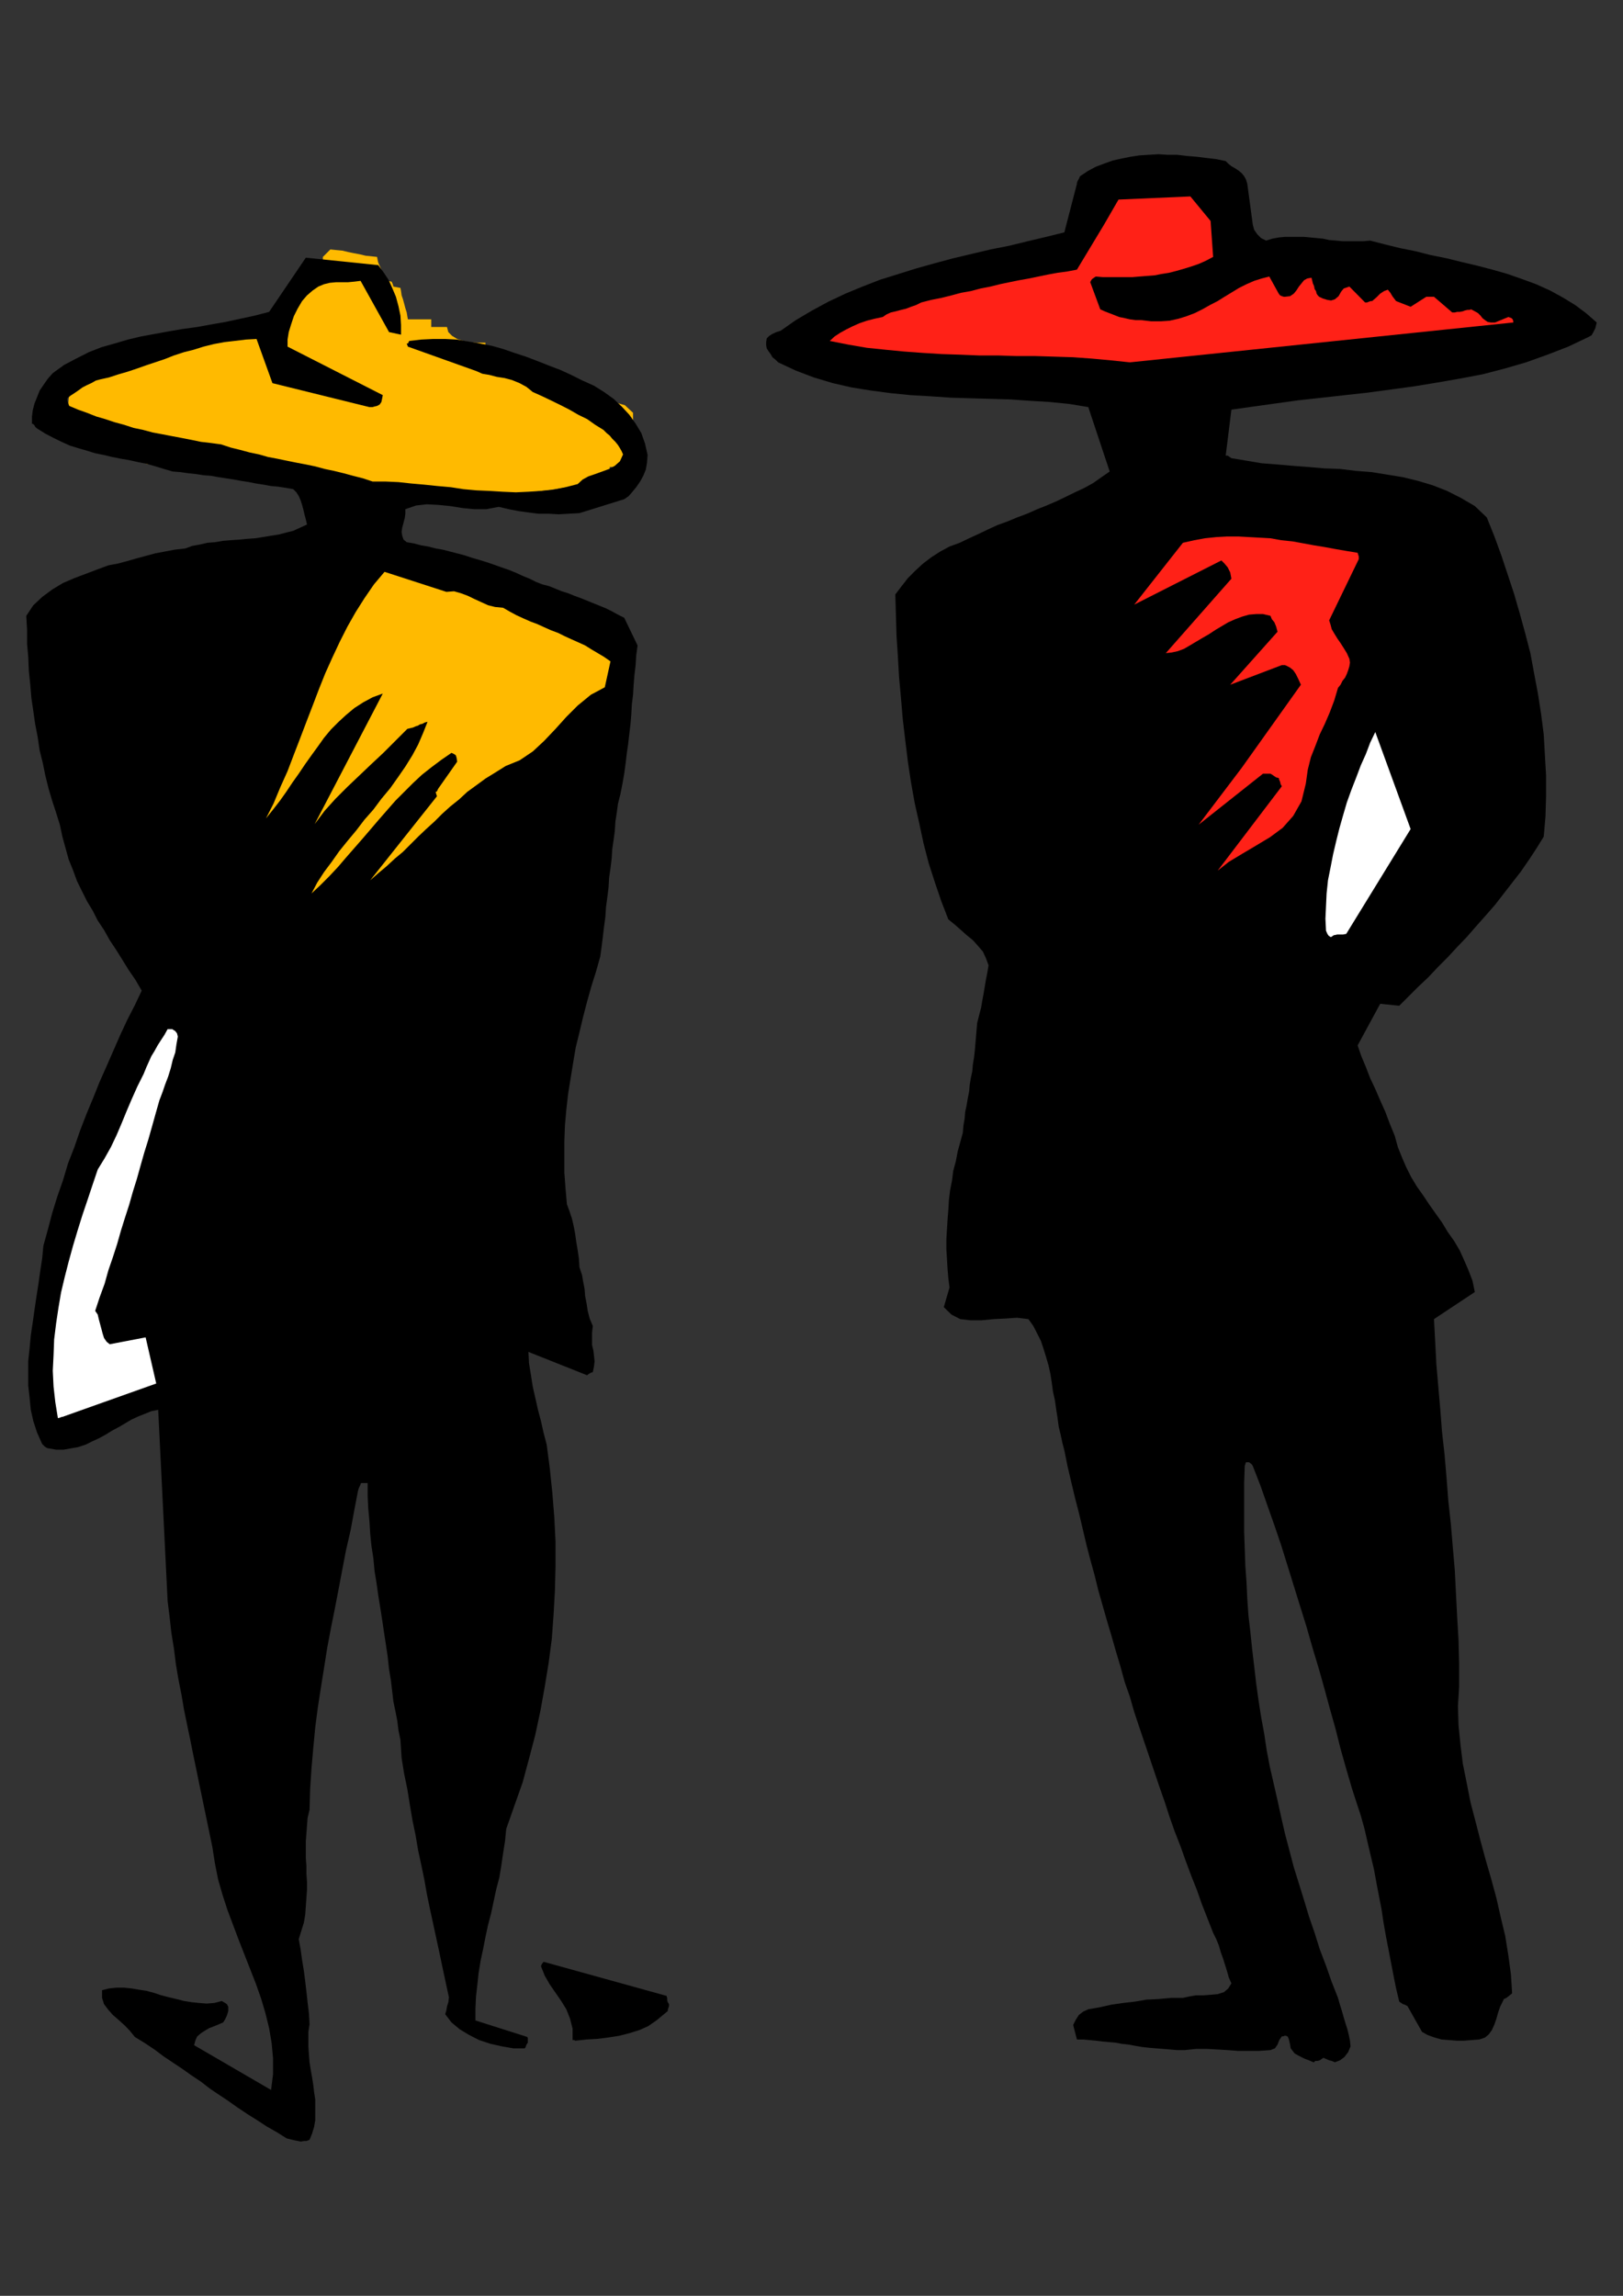 <?xml version="1.0" encoding="utf-8"?>
<!-- Created by UniConvertor 2.0rc4 (https://sk1project.net/) -->
<svg xmlns="http://www.w3.org/2000/svg" height="841.89pt" viewBox="0 0 595.276 841.89" width="595.276pt" version="1.1" xmlns:xlink="http://www.w3.org/1999/xlink" id="1687472e-f612-11ea-8b0b-dcc15c148e23">

<rect x="0" y="0" width="595.276" height="841.89" fill="#333333" stroke="none"/>

<g>
	<g>
		<path style="fill:#ffba00;" d="M 27.494,157.137 L 28.862,158.073 30.95,159.225 33.254,160.161 36.062,160.881 38.582,161.817 41.102,162.249 43.19,162.465 44.63,162.681 44.63,165.705 44.63,164.553 45.278,164.553 46.934,165.273 50.174,165.705 50.174,168.513 51.974,169.449 53.846,170.097 56.15,170.313 58.742,170.601 61.478,170.601 64.286,170.313 67.022,170.313 70.046,169.881 73.07,169.665 75.806,169.449 78.614,169.449 81.35,169.449 83.942,169.449 86.246,169.881 88.118,170.313 89.918,171.249 89.918,174.273 91.574,174.993 93.878,174.993 96.902,174.705 99.926,174.273 103.094,173.553 105.902,173.337 108.206,173.553 109.862,174.273 109.862,177.081 113.75,178.449 119.078,179.817 125.558,180.753 132.758,181.473 140.822,181.905 149.606,182.121 158.678,182.121 167.894,182.121 176.894,181.689 185.966,181.185 194.246,180.537 202.166,179.601 209.294,178.449 215.342,177.297 220.166,175.857 223.622,174.273 223.622,171.249 229.166,171.249 232.19,168.513 232.19,151.377 229.166,148.569 227.582,148.137 224.774,147.201 221.534,145.833 217.862,144.177 214.19,142.809 210.95,141.441 208.142,140.505 206.558,140.001 206.558,137.049 206.558,138.201 205.838,138.201 204.254,137.481 201.014,137.049 201.014,134.241 198.638,133.305 195.902,132.657 192.662,131.937 189.638,131.505 186.398,130.785 183.374,130.353 180.422,129.417 178.046,128.481 178.046,125.673 176.678,125.673 174.59,125.673 172.286,125.457 169.982,125.025 167.678,124.305 165.806,123.153 164.438,121.785 163.934,119.913 158.174,119.913 158.174,117.105 149.606,117.105 149.39,115.953 149.174,114.585 148.67,113.001 148.238,111.345 147.806,109.761 147.302,108.321 147.086,106.737 146.87,105.585 144.278,105.081 144.062,104.217 143.63,103.281 141.038,102.777 140.822,101.625 140.606,100.689 140.174,99.537 139.67,98.385 139.238,97.449 138.734,96.297 138.518,95.361 138.302,94.209 136.214,93.993 134.126,93.777 132.038,93.273 129.734,92.841 127.646,92.409 125.558,91.905 123.254,91.689 121.166,91.473 118.43,94.209 118.43,97.017 115.622,97.017 112.814,100.041 112.598,102.129 111.95,104.217 111.014,106.233 110.078,108.609 108.926,110.625 107.99,112.713 107.27,115.089 107.054,117.105 104.75,117.105 101.51,117.393 97.334,117.825 92.222,118.041 86.678,118.761 80.918,119.481 74.654,120.129 68.462,121.065 62.198,122.001 56.15,123.153 50.822,124.305 45.998,125.673 41.822,127.113 38.798,128.481 36.71,129.849 36.062,131.505 34.91,131.721 33.758,131.937 32.822,132.369 31.67,132.873 30.734,133.305 29.582,133.809 28.646,134.025 27.494,134.241 27.278,134.745 26.99,136.113 26.558,138.201 26.126,140.721 25.622,143.529 25.19,146.265 24.974,149.073 24.686,151.377 26.774,151.809 28.214,153.249 28.646,155.049 27.494,157.137 Z" />
		<path style="fill:#000000;" d="M 105.182,784.185 L 106.118,784.401 107.27,784.689 108.206,784.905 109.358,785.121 110.294,785.337 111.446,785.121 112.382,785.121 113.534,784.689 114.47,782.385 115.19,780.009 115.622,777.489 115.622,774.969 115.622,772.377 115.622,769.857 115.19,767.121 114.902,764.529 114.47,761.793 113.966,758.985 113.534,756.249 113.318,753.441 113.102,750.633 113.102,747.897 113.102,745.089 113.534,742.353 113.318,738.393 112.814,734.217 112.382,730.329 111.95,726.585 111.446,722.697 110.798,718.737 110.294,715.065 109.574,711.105 110.51,708.081 111.446,705.057 111.95,702.105 112.166,699.081 112.382,696.057 112.598,693.033 112.598,690.081 112.382,687.057 112.382,684.249 112.166,681.297 112.166,678.273 112.166,675.249 112.382,672.441 112.598,669.489 112.814,666.681 113.534,663.657 113.75,656.025 114.254,648.393 114.902,641.049 115.622,633.417 116.558,626.217 117.71,618.801 118.862,611.601 120.014,604.257 121.382,597.057 122.822,589.857 124.19,582.729 125.558,575.529 126.926,568.401 128.582,561.201 129.95,553.785 131.318,546.657 131.606,545.721 132.038,544.785 132.254,544.353 132.254,544.065 132.542,543.849 133.19,543.849 133.91,543.849 134.846,543.849 134.846,548.457 135.062,553.137 135.494,557.745 135.782,562.353 136.214,566.745 136.934,571.353 137.366,576.033 138.086,580.425 138.734,585.033 139.454,589.425 140.174,594.033 140.822,598.425 141.542,603.105 142.19,607.497 142.694,612.105 143.414,616.497 143.846,620.169 144.278,623.913 144.998,627.369 145.718,631.041 146.15,634.569 146.87,638.025 147.086,641.481 147.302,644.721 148.238,650.481 149.39,656.025 150.326,661.857 151.262,667.401 152.414,672.945 153.35,678.489 154.502,683.817 155.654,689.361 156.59,694.689 157.742,700.233 158.894,705.561 160.046,710.889 161.198,716.217 162.35,721.761 163.502,727.089 164.654,732.417 164.438,734.217 163.934,735.873 163.718,737.241 163.286,738.609 165.59,741.633 168.614,744.153 172.07,746.241 175.742,748.113 179.918,749.481 184.094,750.417 188.27,751.137 192.446,751.137 192.662,750.921 192.878,750.417 193.094,749.769 193.598,749.049 193.598,748.329 193.598,747.681 193.598,747.393 193.382,746.961 174.374,740.913 174.374,736.521 174.59,732.129 175.094,727.737 175.526,723.633 176.246,719.169 177.182,714.777 178.046,710.385 178.982,705.993 180.134,701.601 181.07,697.209 182.006,692.817 183.158,688.425 183.878,684.033 184.526,679.641 185.246,675.033 185.678,670.641 188.702,662.073 191.726,653.505 194.03,644.937 196.334,636.153 198.206,627.369 199.79,618.585 201.23,609.801 202.382,601.017 203.03,592.233 203.534,583.161 203.75,574.377 203.75,565.377 203.318,556.593 202.598,547.593 201.662,538.521 200.51,529.737 199.358,525.345 198.422,521.169 197.27,516.777 196.334,512.601 195.398,508.497 194.75,504.321 194.03,499.929 193.814,495.753 215.342,504.321 215.558,504.105 215.99,503.817 216.71,503.385 217.43,503.169 217.862,501.081 218.078,499.209 217.862,497.121 217.646,495.249 217.142,493.233 217.142,490.857 217.142,488.769 217.43,486.249 216.278,483.513 215.558,480.705 215.126,477.897 214.622,475.377 214.406,472.641 213.902,470.049 213.47,467.529 212.534,464.721 212.318,461.481 211.886,458.529 211.382,455.505 210.95,452.481 210.446,449.745 209.798,446.937 208.862,444.129 207.926,441.609 207.422,435.849 206.99,430.017 206.99,424.257 206.99,418.569 207.206,412.737 207.71,406.977 208.358,401.217 209.294,395.385 210.23,389.625 211.166,384.081 212.534,378.537 213.902,372.777 215.342,367.233 216.926,361.617 218.582,356.361 220.166,350.745 220.67,347.073 221.102,343.617 221.534,339.873 222.038,336.201 222.254,332.745 222.758,329.001 223.19,325.545 223.406,321.873 223.91,318.417 224.342,314.889 224.558,311.433 225.062,307.977 225.494,304.737 225.71,301.281 226.214,298.041 226.646,294.801 227.582,291.057 228.302,287.385 228.95,283.713 229.454,279.969 229.886,276.297 230.39,272.841 230.822,269.097 231.254,265.425 231.542,261.969 231.758,258.225 232.19,254.769 232.406,251.097 232.694,247.569 233.126,243.897 233.342,240.441 233.846,236.697 228.95,226.545 226.646,225.393 224.558,224.241 222.254,223.089 219.95,222.153 217.646,221.217 215.342,220.281 213.038,219.345 210.662,218.481 208.358,217.545 206.054,216.825 203.75,215.889 201.446,214.953 198.926,214.305 196.55,213.369 194.246,212.217 191.942,211.281 189.422,210.129 186.614,208.977 183.878,208.041 181.286,207.105 178.55,206.169 175.742,205.305 173.222,204.585 170.414,203.649 167.678,202.929 165.158,202.281 162.35,201.561 159.83,201.129 157.022,200.409 154.502,199.977 151.694,199.257 149.174,198.825 148.022,197.889 147.518,196.449 147.302,195.081 147.518,193.497 148.022,191.625 148.454,189.969 148.67,188.385 148.67,186.729 152.63,185.361 156.59,184.929 160.694,185.145 165.158,185.577 169.55,186.297 173.942,186.729 178.334,186.729 182.942,185.865 186.614,186.729 190.358,187.449 194.03,187.953 197.486,188.385 201.23,188.385 204.902,188.601 208.646,188.385 212.534,188.169 228.95,183.057 230.606,181.905 231.974,180.321 233.342,178.665 234.782,176.577 235.934,174.489 236.87,172.185 237.302,169.665 237.518,166.857 236.582,162.681 235.214,158.793 233.126,155.337 230.822,152.097 228.014,149.073 225.062,146.265 221.534,143.745 217.862,141.441 213.686,139.569 209.51,137.481 205.406,135.609 201.23,134.025 197.054,132.369 192.878,130.785 188.702,129.417 184.526,127.977 180.422,126.825 176.03,125.961 171.854,125.241 167.462,124.521 163.286,124.305 158.894,124.305 154.502,124.521 150.11,125.025 149.606,125.961 149.39,125.961 149.174,125.961 149.606,127.113 174.806,136.113 176.894,137.049 179.486,137.481 182.222,138.201 185.03,138.633 187.766,139.353 190.574,140.505 193.094,141.873 195.398,143.745 198.926,145.329 202.382,146.985 205.622,148.569 208.862,150.225 212.102,152.097 215.342,153.681 218.294,155.769 221.318,157.641 222.47,158.793 223.622,159.729 224.558,160.881 225.71,162.033 226.646,163.185 227.366,164.337 228.014,165.489 228.518,166.641 227.366,169.161 225.494,170.817 223.406,171.969 220.886,172.905 218.294,173.841 215.774,174.705 213.686,175.857 211.886,177.513 207.422,178.665 202.814,179.601 198.422,180.033 193.814,180.321 189.206,180.537 184.31,180.321 179.702,180.033 174.806,179.817 169.982,179.385 165.374,178.665 160.478,178.233 155.654,177.729 150.758,177.297 146.15,176.793 141.326,176.577 136.646,176.577 133.19,175.425 129.518,174.489 126.062,173.553 122.534,172.689 119.078,171.969 115.622,171.033 112.166,170.313 108.71,169.665 105.182,168.945 101.726,168.225 98.27,167.577 95.03,166.641 91.574,165.921 88.118,164.985 84.59,164.121 81.134,162.969 77.462,162.465 73.718,162.033 70.262,161.313 66.59,160.593 63.134,159.945 59.39,159.225 55.934,158.577 52.478,157.641 49.022,156.921 45.494,155.769 42.038,154.833 38.582,153.681 35.342,152.745 31.886,151.377 28.646,150.225 25.406,148.857 25.19,148.353 24.974,147.705 24.686,146.985 24.686,146.049 25.838,145.113 27.278,144.177 28.646,143.241 30.23,142.089 31.886,141.225 33.47,140.505 35.126,139.569 36.71,139.137 39.95,138.417 43.478,137.265 46.718,136.329 50.174,135.177 53.414,134.025 56.87,132.873 60.326,131.721 63.782,130.353 67.526,129.129 70.982,128.265 74.654,127.113 78.398,126.177 82.286,125.457 86.03,125.025 90.206,124.521 94.094,124.305 99.926,140.505 135.494,149.289 135.998,149.289 136.646,149.289 137.366,149.073 138.302,148.857 139.238,148.353 139.886,147.417 140.174,146.049 140.39,144.897 105.47,127.113 105.47,124.521 105.902,121.785 106.838,118.761 107.774,115.953 109.142,113.217 110.798,110.409 112.598,108.321 114.686,106.521 116.774,105.081 118.862,104.217 120.95,103.713 123.254,103.497 125.558,103.497 127.646,103.497 129.95,103.281 132.254,102.993 142.694,121.785 147.086,122.721 147.086,119.193 146.87,115.737 146.15,112.281 145.214,108.825 143.846,105.585 142.478,102.561 140.606,99.753 138.734,97.233 112.166,94.497 98.702,114.369 93.446,115.737 88.118,116.889 82.79,118.041 77.462,118.977 72.35,119.913 67.022,120.633 61.982,121.497 56.87,122.433 51.758,123.369 46.934,124.521 42.038,125.961 37.214,127.329 32.606,129.129 27.926,131.505 23.534,133.809 19.358,136.833 17.558,138.849 15.902,141.225 14.534,143.241 13.598,145.617 12.662,147.921 12.014,150.441 11.726,152.745 11.726,155.337 12.23,155.553 12.662,155.985 12.878,156.489 13.598,157.137 16.622,159.009 19.646,160.593 22.598,162.033 25.622,163.401 28.646,164.337 31.886,165.273 34.91,166.209 38.15,166.857 41.102,167.577 44.342,168.225 47.366,168.729 50.606,169.449 53.846,170.097 57.086,171.033 60.11,171.969 63.35,172.905 66.086,173.121 69.11,173.553 71.918,173.841 74.654,174.273 77.462,174.489 80.198,174.993 83.006,175.425 85.814,175.857 88.55,176.361 91.358,176.793 93.878,177.297 96.686,177.729 99.422,178.233 101.942,178.449 104.75,178.881 107.558,179.385 108.71,180.537 109.574,181.905 110.294,183.561 110.798,185.145 111.23,186.729 111.662,188.601 112.166,190.473 112.598,192.345 110.078,193.497 107.558,194.649 104.966,195.297 102.23,196.017 99.422,196.449 96.398,196.953 93.662,197.385 90.638,197.601 87.614,197.889 84.59,198.105 81.854,198.321 78.83,198.825 76.094,199.041 73.286,199.689 70.478,200.193 67.958,201.129 64.07,201.561 60.326,202.281 56.87,202.929 53.414,203.865 49.958,204.801 46.718,205.737 43.19,206.673 39.734,207.321 35.846,208.761 31.67,210.345 27.278,212.001 23.102,213.801 19.142,216.177 15.47,218.913 12.23,221.937 9.638,225.825 9.926,230.937 9.926,236.049 10.358,240.873 10.574,245.985 11.078,250.809 11.51,255.921 12.23,260.817 12.878,265.425 13.814,270.249 14.534,275.145 15.686,279.753 16.622,284.361 17.774,289.041 19.142,293.649 20.582,298.041 21.95,302.433 22.886,306.825 24.038,311.001 25.19,315.177 26.774,319.065 28.214,323.025 30.014,326.697 31.886,330.441 33.974,333.897 35.846,337.569 38.15,341.025 40.238,344.769 42.542,348.225 44.846,351.897 47.15,355.641 49.67,359.313 51.974,363.273 49.454,368.601 46.718,373.929 44.126,379.473 41.606,385.233 39.086,390.993 36.494,396.825 34.19,402.585 31.67,408.633 29.366,414.609 27.278,420.657 24.974,426.561 23.102,432.825 21.014,438.801 19.142,444.849 17.558,450.897 15.902,456.873 15.47,461.481 14.75,466.161 14.102,470.769 13.382,475.377 12.662,480.273 12.014,484.881 11.294,489.705 10.862,494.385 10.358,498.993 10.358,503.601 10.358,508.209 10.862,512.601 11.294,516.993 12.23,521.169 13.598,525.345 15.47,529.521 16.406,530.457 17.054,530.889 17.558,531.105 17.774,531.105 20.582,531.609 23.318,531.609 26.126,531.105 28.646,530.673 31.454,529.737 33.758,528.585 36.278,527.433 38.798,526.065 41.102,524.625 43.694,523.257 45.998,521.889 48.302,520.521 50.822,519.369 53.198,518.433 55.502,517.497 58.022,516.993 61.478,587.121 62.198,592.881 62.846,598.713 63.782,604.473 64.502,610.233 65.438,615.777 66.59,621.609 67.526,627.153 68.678,632.697 69.83,638.241 70.982,644.001 72.134,649.545 73.286,655.161 74.438,660.705 75.59,666.249 76.742,671.793 77.894,677.337 78.83,683.313 79.982,689.145 81.638,694.905 83.438,700.449 85.526,705.993 87.614,711.537 89.702,716.865 91.79,722.193 93.878,727.521 95.75,732.849 97.334,738.177 98.702,743.721 99.638,749.265 100.142,754.809 100.142,760.641 99.422,766.401 71.198,749.985 71.702,748.113 72.35,746.745 73.718,745.593 75.158,744.657 76.742,743.721 78.614,743.001 80.198,742.353 81.854,741.633 82.574,740.481 83.222,739.113 83.726,737.457 83.726,735.873 83.438,735.369 83.222,734.937 82.574,734.505 81.35,733.785 78.614,734.505 75.806,734.721 73.07,734.505 70.262,734.217 67.526,733.785 64.718,733.065 61.982,732.417 59.174,731.697 56.366,730.761 53.63,730.041 50.822,729.609 48.302,729.177 45.494,728.889 42.758,728.889 39.95,729.177 37.43,729.825 37.43,732.633 38.15,734.937 39.734,737.025 41.39,738.897 43.478,740.697 45.782,742.785 47.582,744.657 49.454,746.961 53.198,749.265 56.654,751.569 60.11,754.161 63.566,756.465 67.022,758.769 70.262,761.073 73.718,763.377 76.958,765.897 80.486,768.273 83.942,770.577 87.182,772.881 90.638,775.185 94.31,777.489 97.838,779.793 101.51,781.881 105.182,784.185 Z" />
		<path style="fill:#000000;" d="M 211.166,748.329 L 215.126,747.897 219.014,747.681 222.974,747.177 227.15,746.529 230.822,745.593 234.494,744.441 237.734,743.001 240.758,740.913 244.934,737.457 244.934,737.025 245.15,736.305 245.366,735.657 245.366,734.937 244.934,734.217 244.718,733.569 244.718,732.849 244.502,731.913 199.574,719.457 199.358,719.457 199.142,719.673 198.638,720.393 198.422,721.041 199.79,724.497 201.662,727.737 203.75,730.761 205.838,733.785 207.71,736.809 209.078,740.265 210.014,743.937 210.014,748.113 210.23,748.113 210.662,748.113 210.95,748.329 211.166,748.329 Z" />
		<path style="fill:#ffffff;" d="M 22.886,519.585 L 57.302,507.345 53.414,490.425 40.238,492.945 39.086,492.009 38.15,490.641 37.646,489.057 37.214,487.401 36.71,485.529 36.278,483.945 35.846,482.073 34.91,480.705 36.494,475.881 38.366,470.769 39.734,465.873 41.39,461.049 42.974,456.153 44.342,451.329 45.782,446.721 47.366,441.825 48.734,437.001 50.174,432.393 51.542,427.497 52.91,422.673 54.35,418.065 55.718,413.241 57.086,408.345 58.454,403.521 59.606,400.497 60.542,397.761 61.694,394.737 62.63,391.713 63.35,388.689 64.286,385.953 64.718,382.929 65.222,380.121 64.934,378.969 64.286,378.105 63.134,377.385 61.478,377.385 60.326,379.473 58.958,381.561 57.806,383.361 56.654,385.449 55.502,387.321 54.566,389.409 53.63,391.497 52.694,393.801 50.39,398.409 48.302,403.089 46.43,407.481 44.63,411.873 42.758,416.265 40.67,420.657 38.366,424.761 35.846,428.865 33.974,434.409 32.102,440.025 30.23,445.569 28.43,451.329 26.774,456.873 25.19,462.633 23.75,468.249 22.382,474.009 21.446,479.553 20.582,485.313 19.862,491.145 19.646,496.905 19.358,502.665 19.646,508.497 20.294,514.257 21.23,520.017 21.446,520.017 22.166,519.801 22.598,519.585 22.886,519.585 Z" />
		<path style="fill:#ffba00;" d="M 114.254,327.633 L 117.494,324.609 120.734,321.369 123.974,317.913 126.926,314.457 129.95,311.001 132.974,307.545 135.998,304.017 138.95,300.561 141.974,297.105 144.998,293.649 148.238,290.409 151.478,287.169 154.718,284.145 158.174,281.409 161.918,278.601 165.59,276.081 166.526,276.513 167.174,276.945 167.462,277.881 167.678,279.321 160.694,289.257 160.262,290.193 159.83,290.409 159.83,290.625 160.262,291.993 135.782,322.809 138.734,320.217 141.758,317.697 144.782,314.889 147.806,312.369 150.542,309.633 153.35,306.825 156.302,304.017 159.326,301.281 162.134,298.473 165.158,295.737 168.398,293.145 171.35,290.409 174.806,287.889 178.046,285.513 181.79,283.209 185.462,280.905 190.574,278.817 195.398,275.577 199.574,271.689 203.75,267.297 207.71,262.905 211.886,258.729 216.71,254.769 221.822,252.033 223.91,242.529 221.534,240.873 219.23,239.505 216.926,238.137 214.622,236.697 212.102,235.545 209.51,234.393 206.99,233.241 204.686,232.089 202.166,231.153 199.574,230.001 197.054,228.849 194.534,227.913 191.942,226.761 189.422,225.609 186.902,224.241 184.526,222.873 181.574,222.585 178.982,221.937 176.462,220.785 173.942,219.633 171.566,218.481 169.046,217.545 166.526,216.825 163.718,217.041 141.038,209.697 137.15,214.305 133.694,219.345 130.454,224.457 127.43,229.785 124.622,235.329 121.886,241.161 119.294,246.921 116.99,252.681 114.686,258.729 112.382,264.705 110.078,270.753 107.774,276.729 105.47,282.777 102.878,288.537 100.358,294.585 97.55,300.129 100.142,296.889 102.662,293.649 104.966,290.409 107.27,286.953 109.574,283.713 111.95,280.185 114.254,276.945 116.558,273.777 118.862,270.537 121.382,267.513 124.19,264.705 126.926,262.185 129.95,259.665 133.19,257.577 136.646,255.705 140.39,254.337 115.406,302.217 119.078,297.321 123.038,292.929 127.43,288.537 131.822,284.361 136.214,280.185 140.606,276.081 144.998,271.689 149.39,267.297 150.542,267.009 151.478,266.793 152.414,266.361 153.35,266.073 153.998,265.641 154.934,265.425 155.87,264.921 156.806,264.705 155.15,268.881 153.35,273.057 151.262,276.945 148.67,281.121 145.934,285.081 143.126,289.041 139.886,292.929 136.934,296.889 133.694,300.561 130.67,304.521 127.43,308.409 124.406,312.153 121.67,316.041 118.862,319.785 116.342,323.673 114.254,327.633 Z" />
		<path style="fill:#000000;" d="M 482.678,755.745 L 483.326,755.745 484.046,755.529 484.766,755.025 485.414,754.593 486.35,755.025 487.502,755.529 488.438,755.745 489.59,756.249 491.462,755.529 493.046,754.377 494.486,752.505 495.35,750.417 495.134,748.329 494.702,746.241 494.198,744.153 493.55,742.137 492.83,739.761 492.182,737.457 491.462,735.153 490.742,732.633 488.438,726.801 486.35,720.825 484.046,714.777 482.174,708.801 480.086,702.753 478.286,696.777 476.414,690.729 474.542,684.753 472.958,678.705 471.302,672.441 469.934,666.465 468.566,660.201 467.198,654.225 465.758,647.961 464.606,641.913 463.67,635.721 462.518,629.457 461.582,623.409 460.718,617.217 459.998,610.953 459.278,604.905 458.63,598.713 457.91,592.449 457.478,586.401 457.19,580.209 456.758,574.161 456.542,567.897 456.326,561.921 456.326,555.873 456.326,549.609 456.326,543.633 456.542,537.585 456.974,536.217 458.126,536.217 459.062,536.937 459.494,537.585 462.302,544.785 464.822,551.985 467.414,559.329 469.934,566.745 472.238,574.161 474.542,581.577 476.846,588.993 479.222,596.625 481.31,603.969 483.614,611.601 485.702,619.017 487.718,626.433 489.806,633.849 491.678,641.265 493.766,648.681 495.854,655.809 497.438,660.705 499.094,665.745 500.462,670.641 501.614,675.681 502.766,680.577 503.918,685.401 504.854,690.513 505.79,695.409 506.726,700.233 507.446,705.057 508.31,709.953 509.246,714.777 510.182,719.673 511.118,724.497 512.054,729.177 513.206,734.001 513.926,734.505 514.574,734.937 515.294,735.153 516.23,735.657 521.558,745.089 523.574,746.241 526.166,747.177 528.686,747.897 531.494,748.113 534.23,748.329 537.038,748.329 539.774,748.113 542.582,747.897 544.67,747.177 546.038,746.025 547.19,744.441 548.126,742.353 548.846,740.265 549.494,737.961 550.214,735.873 551.15,734.001 551.582,733.065 552.518,732.633 553.454,731.913 554.606,730.977 554.174,724.065 553.238,717.153 552.086,709.953 550.43,703.041 548.846,696.057 546.974,689.145 544.886,681.945 543.014,675.033 541.214,668.049 539.342,660.921 537.974,653.937 536.534,646.809 535.67,639.825 534.95,632.697 534.734,625.713 535.166,618.585 535.166,610.017 534.95,601.449 534.446,592.881 534.014,584.313 533.582,575.817 532.862,567.465 532.142,558.897 531.206,550.329 530.558,541.977 529.838,533.481 528.902,525.129 528.254,516.777 527.534,508.497 526.814,500.145 526.382,491.793 525.95,483.729 540.926,473.793 540.062,469.617 538.622,465.873 537.038,462.201 535.382,458.529 533.294,455.001 530.99,451.761 528.902,448.305 526.598,445.065 524.294,441.825 521.99,438.369 519.686,435.129 517.598,431.673 515.726,427.929 514.142,424.257 512.702,420.657 511.55,416.481 509.75,412.089 508.094,407.697 506.222,403.521 504.422,399.345 502.55,395.385 500.966,391.281 499.31,387.321 497.942,383.361 506.222,368.097 513.206,368.817 516.662,365.361 520.118,361.905 523.862,358.377 527.318,354.705 530.99,351.033 534.446,347.289 537.974,343.617 541.43,339.657 544.886,335.769 548.342,331.809 551.582,327.633 554.822,323.457 557.846,319.569 560.87,315.177 563.606,311.001 566.198,306.825 566.846,299.409 567.062,291.993 567.062,284.361 566.63,276.945 566.198,269.313 565.262,261.969 564.11,254.553 562.67,246.921 561.302,239.505 559.43,232.305 557.414,224.961 555.326,217.761 552.95,210.561 550.646,203.649 548.126,196.737 545.318,189.753 540.926,185.577 535.886,182.625 530.774,180.033 525.446,177.945 520.118,176.361 514.574,174.993 508.814,174.057 503.054,173.121 497.438,172.689 491.462,171.969 485.702,171.753 479.87,171.249 474.11,170.817 468.35,170.313 462.734,169.881 457.19,168.945 451.646,168.009 450.998,167.577 450.278,167.073 449.846,167.073 449.558,167.073 451.646,150.225 459.782,149.073 468.062,147.921 476.414,146.769 484.982,145.833 493.334,144.897 501.83,143.961 510.398,142.809 518.75,141.657 527.102,140.289 535.382,138.849 543.734,137.265 551.798,135.177 559.718,132.873 567.566,130.065 575.198,127.113 582.614,123.585 583.766,122.937 584.414,121.785 585.134,120.345 585.638,118.257 581.678,114.801 577.718,111.849 573.11,109.041 568.502,106.521 563.39,104.217 558.278,102.345 552.95,100.473 547.406,98.889 541.862,97.449 536.102,96.081 530.558,94.713 524.798,93.561 519.182,92.121 513.422,90.969 507.878,89.601 502.55,88.233 500.03,88.449 497.438,88.449 494.918,88.449 492.398,88.449 490.094,88.233 487.502,88.017 485.198,87.513 482.894,87.297 480.59,87.081 478.286,86.865 475.982,86.865 473.606,86.865 471.302,86.865 468.998,87.081 466.694,87.513 464.39,88.233 462.518,87.297 461.15,85.929 459.998,84.273 459.494,82.401 457.478,67.425 456.974,65.769 456.326,64.617 455.39,63.465 454.238,62.529 452.798,61.593 451.646,60.945 450.494,60.009 449.558,59.073 446.102,58.353 442.43,57.921 438.974,57.489 435.446,57.201 431.774,56.769 428.318,56.769 424.862,56.553 421.334,56.769 417.878,56.985 414.638,57.489 411.398,58.137 408.158,58.857 404.918,60.009 401.894,61.161 398.942,62.745 396.134,64.617 395.702,65.553 395.198,66.489 394.982,67.137 394.982,67.425 390.374,85.209 383.678,86.865 376.982,88.449 370.214,90.105 363.302,91.473 356.606,93.057 349.622,94.713 342.926,96.513 336.23,98.385 329.534,100.473 322.838,102.561 316.358,105.081 310.094,107.673 303.83,110.625 297.854,113.865 291.878,117.393 286.334,121.281 284.75,121.785 283.31,122.433 282.158,123.153 281.222,124.089 281.006,125.457 281.006,126.609 281.222,127.761 281.942,128.913 282.662,129.849 283.31,131.001 284.462,131.937 285.398,132.873 291.878,135.897 298.502,138.417 305.486,140.505 312.398,142.089 319.598,143.241 326.726,144.177 333.926,144.897 341.342,145.329 348.758,145.833 355.886,146.049 363.302,146.265 370.718,146.481 377.846,146.985 385.046,147.417 392.246,148.137 399.158,149.289 407.006,172.905 403.982,174.993 401.03,177.081 397.79,178.881 394.262,180.537 391.022,182.121 387.566,183.777 383.894,185.361 380.438,186.729 376.694,188.385 373.022,189.753 369.566,191.193 365.822,192.561 362.366,194.145 358.91,195.801 355.454,197.385 351.998,199.041 348.254,200.409 344.798,202.281 341.558,204.369 338.534,206.673 335.798,209.193 332.99,212.001 330.686,214.953 328.382,217.977 328.598,225.393 328.814,233.025 329.318,240.657 329.75,248.289 330.47,256.137 331.118,263.769 332.054,271.689 332.99,279.321 334.142,286.953 335.51,294.585 337.166,301.929 338.75,309.345 340.622,316.545 342.926,323.673 345.23,330.441 347.822,337.137 350.126,339.009 352.43,341.025 354.518,342.897 356.822,344.769 358.694,346.857 360.494,348.945 361.646,351.465 362.582,353.985 362.15,356.577 361.646,359.097 361.214,361.617 360.782,364.209 360.278,366.945 359.846,369.537 359.126,372.273 358.406,375.081 358.19,377.601 357.974,380.121 357.758,382.713 357.542,385.233 357.254,387.753 356.822,390.345 356.606,392.865 356.102,395.169 355.67,397.761 355.454,400.281 354.95,402.801 354.518,405.393 354.014,407.697 353.798,410.217 353.366,412.737 353.15,415.329 352.214,418.785 351.278,422.169 350.558,425.913 349.622,429.369 349.19,432.825 348.47,436.497 348.038,440.025 347.822,443.697 347.534,447.369 347.318,450.897 347.102,454.569 347.102,458.025 347.318,461.481 347.534,465.225 347.822,468.681 348.254,472.137 346.166,479.337 348.974,482.073 352.214,483.729 355.886,484.161 360.062,484.161 364.454,483.729 368.846,483.513 373.022,483.225 377.198,483.729 378.998,486.249 380.438,489.057 381.806,491.793 382.742,494.601 383.678,497.625 384.614,500.865 385.262,503.817 385.766,507.057 386.198,510.297 386.918,513.537 387.35,516.561 387.854,519.801 388.286,523.041 389.006,526.065 389.654,529.089 390.374,531.825 391.526,537.585 392.894,543.417 394.262,549.177 395.702,554.721 397.07,560.481 398.438,566.313 399.878,571.857 401.462,577.617 402.83,583.161 404.486,588.993 406.07,594.537 407.726,600.081 409.31,605.625 410.966,611.169 412.55,616.929 414.422,622.257 416.006,627.801 417.878,633.417 419.75,638.961 421.622,644.505 423.422,649.833 425.294,655.377 427.166,660.705 428.966,666.249 430.838,671.577 432.926,676.905 434.798,682.161 436.886,687.777 438.974,693.033 440.774,698.145 442.862,703.473 444.95,708.801 446.102,711.105 447.038,713.409 447.758,715.929 448.622,718.305 449.342,720.609 450.062,722.913 450.71,725.217 451.646,727.305 450.494,729.177 448.91,730.545 446.606,731.265 444.23,731.481 441.494,731.697 438.686,731.697 436.166,732.129 433.862,732.633 429.47,732.633 424.862,733.065 420.47,733.281 416.294,734.001 411.902,734.505 407.51,735.153 403.334,736.089 399.158,736.809 397.286,737.673 395.702,738.897 394.55,740.697 393.614,742.569 394.982,747.897 397.286,747.897 399.59,748.113 401.894,748.329 404.27,748.617 406.574,748.833 409.094,749.049 411.398,749.481 413.99,749.769 416.294,750.201 418.814,750.633 421.334,750.921 423.926,751.137 426.662,751.353 429.254,751.569 431.774,751.785 434.582,751.785 438.686,751.353 442.646,751.353 446.606,751.569 450.278,751.785 453.95,752.073 457.91,752.073 461.87,752.073 465.974,751.785 467.63,751.137 468.566,749.769 469.214,748.113 470.15,746.745 470.654,746.745 471.086,746.529 471.59,746.529 472.238,746.745 472.454,747.177 472.742,747.897 472.958,748.833 473.174,749.769 473.39,751.137 474.11,752.073 474.83,753.009 475.982,753.657 477.35,754.377 478.718,755.025 480.086,755.529 481.742,756.249 481.958,756.249 482.174,755.961 482.462,755.745 482.678,755.745 Z" />
		<path style="fill:#ffffff;" d="M 489.59,342.897 L 490.526,342.681 491.462,342.681 492.614,342.681 493.766,342.465 517.382,304.017 504.422,268.449 502.55,272.337 500.966,276.513 499.094,280.689 497.438,285.081 495.638,289.689 493.982,294.297 492.614,298.977 491.246,303.801 490.094,308.409 488.942,313.305 488.006,318.129 487.07,322.809 486.566,327.633 486.35,332.241 486.134,336.921 486.35,341.313 486.854,342.465 487.286,343.113 487.718,343.401 488.006,343.617 488.222,343.617 488.942,343.113 489.374,342.897 489.59,342.897 Z" />
		<path style="fill:#ff2117;" d="M 446.606,319.281 L 450.71,316.041 455.606,313.089 460.718,310.065 465.758,307.041 470.438,303.585 474.326,299.193 477.35,293.865 478.934,287.385 479.654,282.273 480.806,277.665 482.462,273.489 484.046,269.313 485.918,265.425 487.718,261.249 489.374,256.857 490.742,252.249 491.678,251.097 492.398,249.657 493.334,248.505 493.982,247.137 494.486,245.769 494.918,244.329 495.134,242.961 494.918,241.593 493.982,239.505 492.83,237.633 491.678,235.833 490.526,234.177 489.374,232.305 488.438,230.721 488.006,229.065 487.502,227.481 498.374,205.017 498.374,204.585 498.374,204.081 498.158,203.433 497.942,202.713 493.982,202.065 489.806,201.345 485.918,200.625 481.958,199.977 478.07,199.257 474.11,198.537 469.934,198.105 465.974,197.385 462.086,197.169 458.126,196.953 454.238,196.737 450.062,196.737 446.102,196.953 441.926,197.385 438.038,198.105 433.862,199.041 416.006,221.721 447.974,205.521 449.126,206.673 450.278,208.041 451.214,209.913 451.646,212.217 427.598,239.505 429.686,239.289 431.99,238.785 434.294,237.921 436.382,236.697 438.686,235.329 440.99,233.961 443.366,232.593 445.886,230.937 448.19,229.569 450.494,228.201 453.086,227.049 455.606,226.113 458.126,225.393 460.718,225.177 463.238,225.177 465.974,225.825 466.478,227.049 467.414,228.201 468.062,229.785 468.566,231.657 451.214,251.097 470.15,243.897 470.654,243.897 471.302,243.897 472.238,244.329 473.174,244.833 474.326,245.769 475.262,247.137 476.198,249.009 477.134,251.097 455.39,281.625 439.622,302.433 463.238,283.713 463.67,283.713 464.39,283.713 465.11,283.713 465.974,283.713 466.694,284.145 467.414,284.649 468.062,285.081 468.998,285.297 469.214,286.017 469.502,286.665 469.718,287.601 470.15,288.321 446.606,319.281 Z" />
		<path style="fill:#ff2117;" d="M 414.422,132.873 L 555.038,118.257 555.038,117.825 554.822,117.105 554.39,116.673 553.238,116.241 548.342,118.257 546.758,118.257 545.606,118.041 544.67,117.393 543.734,116.673 543.014,115.737 542.078,114.801 540.926,114.153 539.558,113.433 538.91,113.649 538.19,113.649 537.254,113.865 536.534,114.153 535.382,114.369 534.446,114.369 533.582,114.585 532.646,114.585 525.95,108.825 525.23,108.825 524.51,108.825 523.862,108.825 523.142,108.825 517.382,112.497 512.054,110.409 511.334,109.473 510.686,108.609 509.966,107.385 509.03,106.233 507.662,106.737 506.222,107.673 504.854,109.041 503.27,110.409 502.766,110.409 502.118,110.625 501.398,110.913 500.678,110.913 494.918,105.081 492.83,105.801 491.894,106.953 490.958,108.609 489.59,109.761 488.222,110.193 486.854,109.977 485.198,109.473 483.83,108.825 483.326,108.321 482.894,107.673 482.678,106.737 482.174,106.017 481.958,104.865 481.526,103.929 481.31,102.993 481.022,101.841 479.438,102.129 478.286,102.777 477.35,103.929 476.414,105.081 475.478,106.521 474.542,107.673 473.174,108.609 471.302,108.825 470.87,108.825 470.15,108.609 469.502,108.321 468.998,107.673 465.542,101.409 462.734,102.129 459.998,102.993 457.19,104.217 454.454,105.585 451.862,107.169 449.126,108.825 446.606,110.409 443.798,111.849 440.99,113.433 438.254,114.801 435.23,115.953 432.206,116.889 428.966,117.609 425.726,117.825 422.27,117.825 418.598,117.393 416.51,117.393 414.422,117.105 412.55,116.673 410.462,116.241 408.662,115.521 406.79,114.801 405.134,114.153 403.55,113.433 399.878,103.497 400.094,102.993 400.526,102.345 401.246,101.841 401.894,101.409 404.486,101.625 407.222,101.625 410.03,101.625 412.55,101.625 415.358,101.625 417.878,101.409 420.686,101.193 423.422,100.977 426.014,100.473 428.75,100.041 431.558,99.321 434.078,98.601 436.886,97.737 439.622,96.801 442.214,95.649 444.95,94.209 444.014,81.033 436.598,72.033 410.246,73.185 404.918,82.401 394.982,98.889 391.526,99.537 387.854,100.041 384.326,100.689 380.87,101.409 377.414,102.129 373.742,102.777 370.214,103.497 366.758,104.217 363.302,105.081 359.63,105.801 356.102,106.737 352.43,107.385 348.974,108.321 345.23,109.257 341.558,109.977 337.886,110.913 336.014,111.849 334.142,112.497 332.27,113.217 330.47,113.649 328.598,114.153 326.726,114.585 325.142,115.305 323.774,116.241 320.75,116.889 317.942,117.609 315.206,118.545 312.614,119.697 310.31,120.849 308.222,122.001 306.134,123.369 304.334,125.025 311.246,126.393 317.942,127.545 324.926,128.265 331.622,128.913 338.534,129.417 345.518,129.849 352.214,130.065 359.126,130.353 366.11,130.353 372.806,130.569 379.718,130.569 386.63,130.785 393.614,131.001 400.526,131.505 407.51,132.153 414.422,132.873 Z" />
	</g>
</g>
<g>
</g>
<g>
</g>
<g>
</g>
</svg>